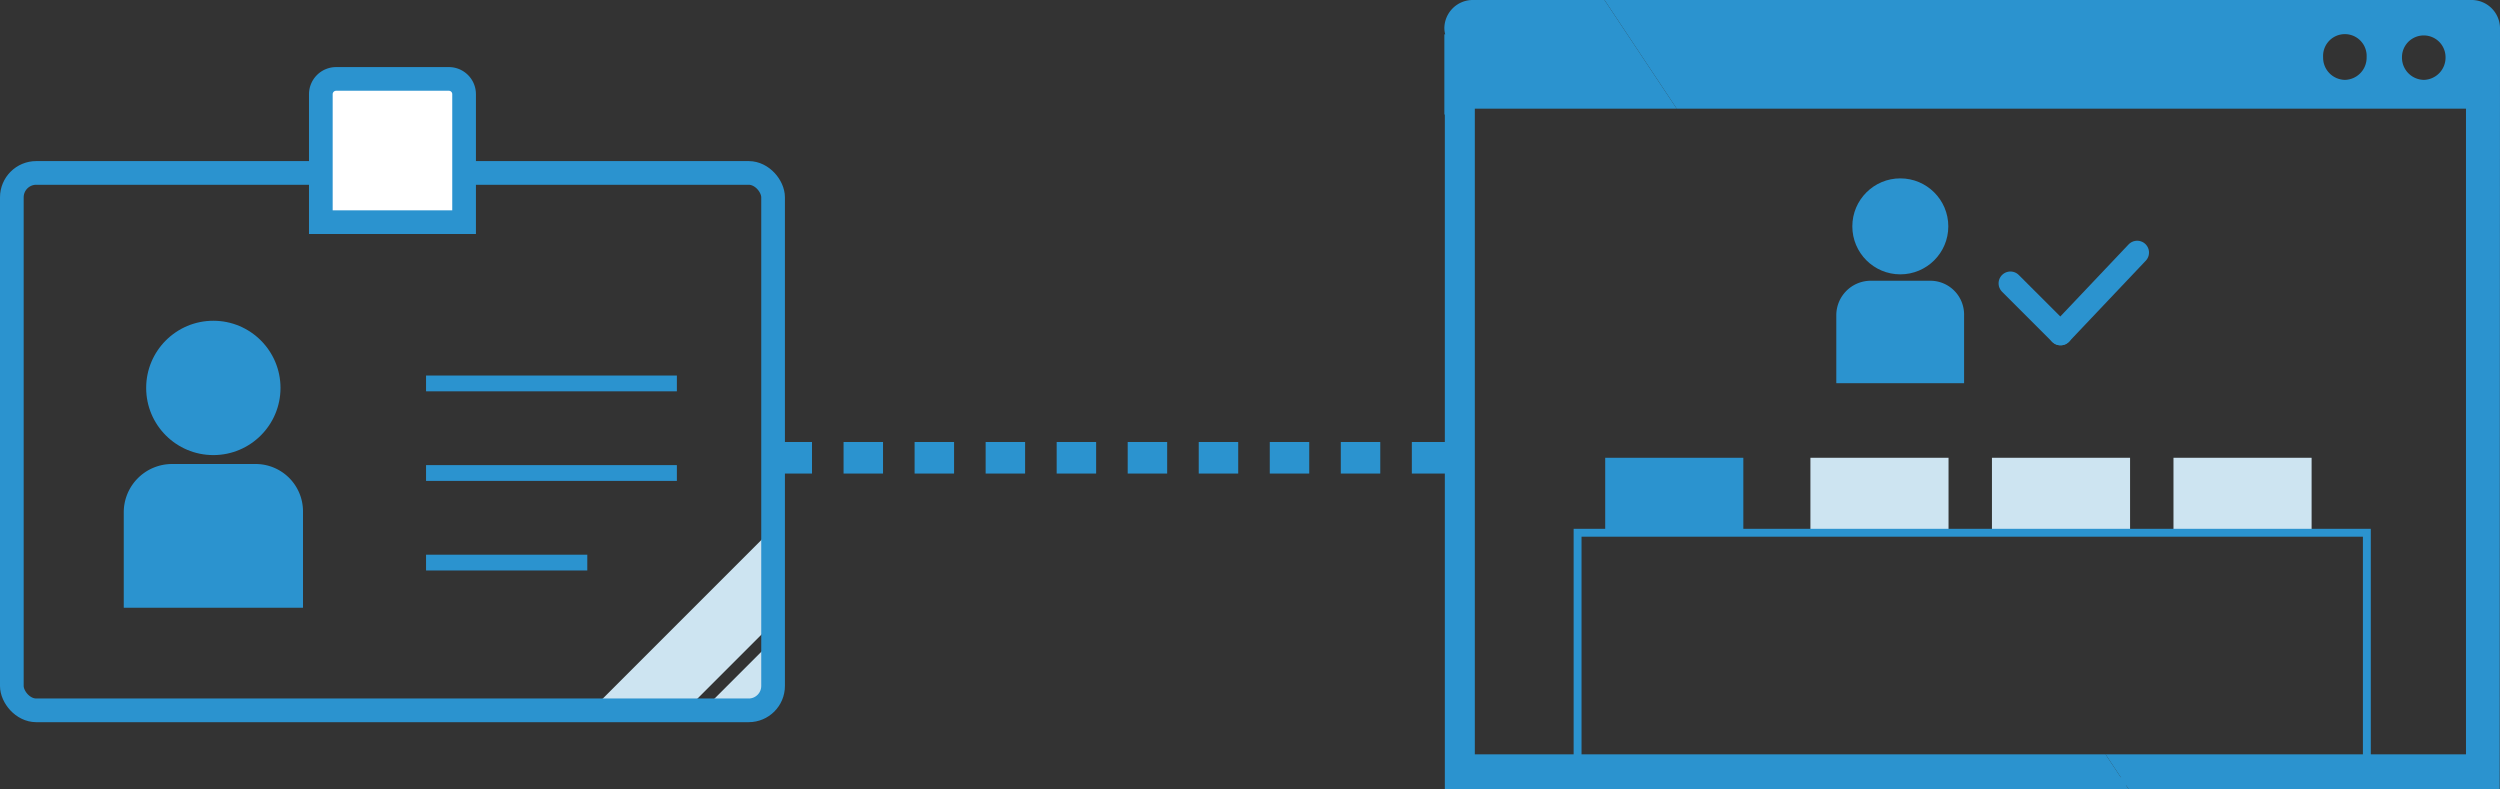 <svg xmlns="http://www.w3.org/2000/svg" viewBox="0 0 316.75 100"><rect x="0" y="0" width="316.75" height="100" fill="#333333" stroke="none"/><defs><style>.cls-1{fill:#cde4f1;}.cls-2,.cls-4,.cls-6,.cls-7,.cls-8{fill:none;}.cls-2,.cls-3,.cls-4,.cls-6,.cls-8{stroke:#2b93cf;stroke-miterlimit:10;}.cls-2,.cls-3,.cls-6{stroke-width:3px;}.cls-3{fill:#fff;}.cls-4{stroke-width:2px;}.cls-5{fill:#2b93cf;}.cls-6{stroke-linecap:round;}</style></defs><title>top_pf-merit-02</title><g id="レイヤー_2" data-name="レイヤー 2"><g id="レイヤー_1-2" data-name="レイヤー 1"><g id="レイヤー_1-2-2" data-name="レイヤー 1-2"><polygon class="cls-1" points="74.88 90 85.88 91 97.88 79 96.88 68 74.88 90"/><polygon class="cls-1" points="97.88 87 93.88 91 89.96 89.08 96.96 82.08 97.88 87"/><rect class="cls-2" x="1.5" y="21.91" width="96.45" height="68.09" rx="3.09" ry="3.09"/><path class="cls-3" d="M42.59,10H56.87a1.93,1.93,0,0,1,1.93,1.94V28.15H40.65V11.94A1.94,1.94,0,0,1,42.59,10Z"/><line class="cls-4" x1="53.98" y1="48.58" x2="85.76" y2="48.58"/><line class="cls-4" x1="53.98" y1="59.93" x2="85.76" y2="59.93"/><line class="cls-4" x1="53.98" y1="71.28" x2="74.41" y2="71.28"/><circle class="cls-5" cx="27.03" cy="49.15" r="8.51"/><path class="cls-5" d="M21.8,58.79H32.39a6,6,0,0,1,6,6V77H15.68v-12A6.12,6.12,0,0,1,21.8,58.79Z"/></g><circle class="cls-5" cx="240.77" cy="28.68" r="6.08"/><path class="cls-5" d="M237,35.57h7.57a4.28,4.28,0,0,1,4.28,4.28v8.7H232.66V39.94A4.37,4.37,0,0,1,237,35.57Z"/><line class="cls-6" x1="254.72" y1="35.9" x2="261.07" y2="42.25"/><line class="cls-6" x1="261.07" y1="42.25" x2="270.78" y2="32"/><path class="cls-7" d="M297.09,4.37a2.82,2.82,0,0,0-2.75,2.88,2.76,2.76,0,1,0,5.51,0A2.82,2.82,0,0,0,297.09,4.37Z"/><path class="cls-7" d="M307.12,4.37a2.83,2.83,0,0,0-2.76,2.88,2.76,2.76,0,1,0,5.52,0A2.83,2.83,0,0,0,307.12,4.37Z"/><path class="cls-5" d="M316.75,3.56A3.6,3.6,0,0,0,313.12,0H203.29l9.15,13.77h100v81.8H266.77l2.94,4.43h47Zm-19.66,6.56a2.81,2.81,0,0,1-2.75-2.87,2.76,2.76,0,1,1,5.51,0A2.81,2.81,0,0,1,297.09,10.12Zm10,0a2.82,2.82,0,0,1-2.76-2.87,2.76,2.76,0,1,1,5.52,0A2.82,2.82,0,0,1,307.12,10.12Z"/><path class="cls-5" d="M186.86,95.57V13.77h25.58L203.29,0H186.64A3.6,3.6,0,0,0,183,3.56a3,3,0,0,0,.11.79H183V14.51h.06V100h86.65l-2.94-4.43Z"/><rect class="cls-1" x="229.38" y="58" width="17.5" height="9.5"/><rect class="cls-1" x="252.38" y="58" width="17.5" height="9.5"/><rect class="cls-1" x="275.38" y="58" width="17.5" height="9.5"/><rect class="cls-8" x="199.88" y="67.5" width="100" height="31.5"/><rect class="cls-5" x="203.38" y="58" width="17.5" height="9.5"/><rect class="cls-5" x="97.88" y="56" width="5" height="4"/><rect class="cls-5" x="106.88" y="56" width="5" height="4"/><rect class="cls-5" x="115.88" y="56" width="5" height="4"/><rect class="cls-5" x="124.88" y="56" width="5" height="4"/><rect class="cls-5" x="133.88" y="56" width="5" height="4"/><rect class="cls-5" x="142.88" y="56" width="5" height="4"/><rect class="cls-5" x="151.88" y="56" width="5" height="4"/><rect class="cls-5" x="160.88" y="56" width="5" height="4"/><rect class="cls-5" x="169.88" y="56" width="5" height="4"/><rect class="cls-5" x="178.88" y="56" width="5" height="4"/></g></g></svg>